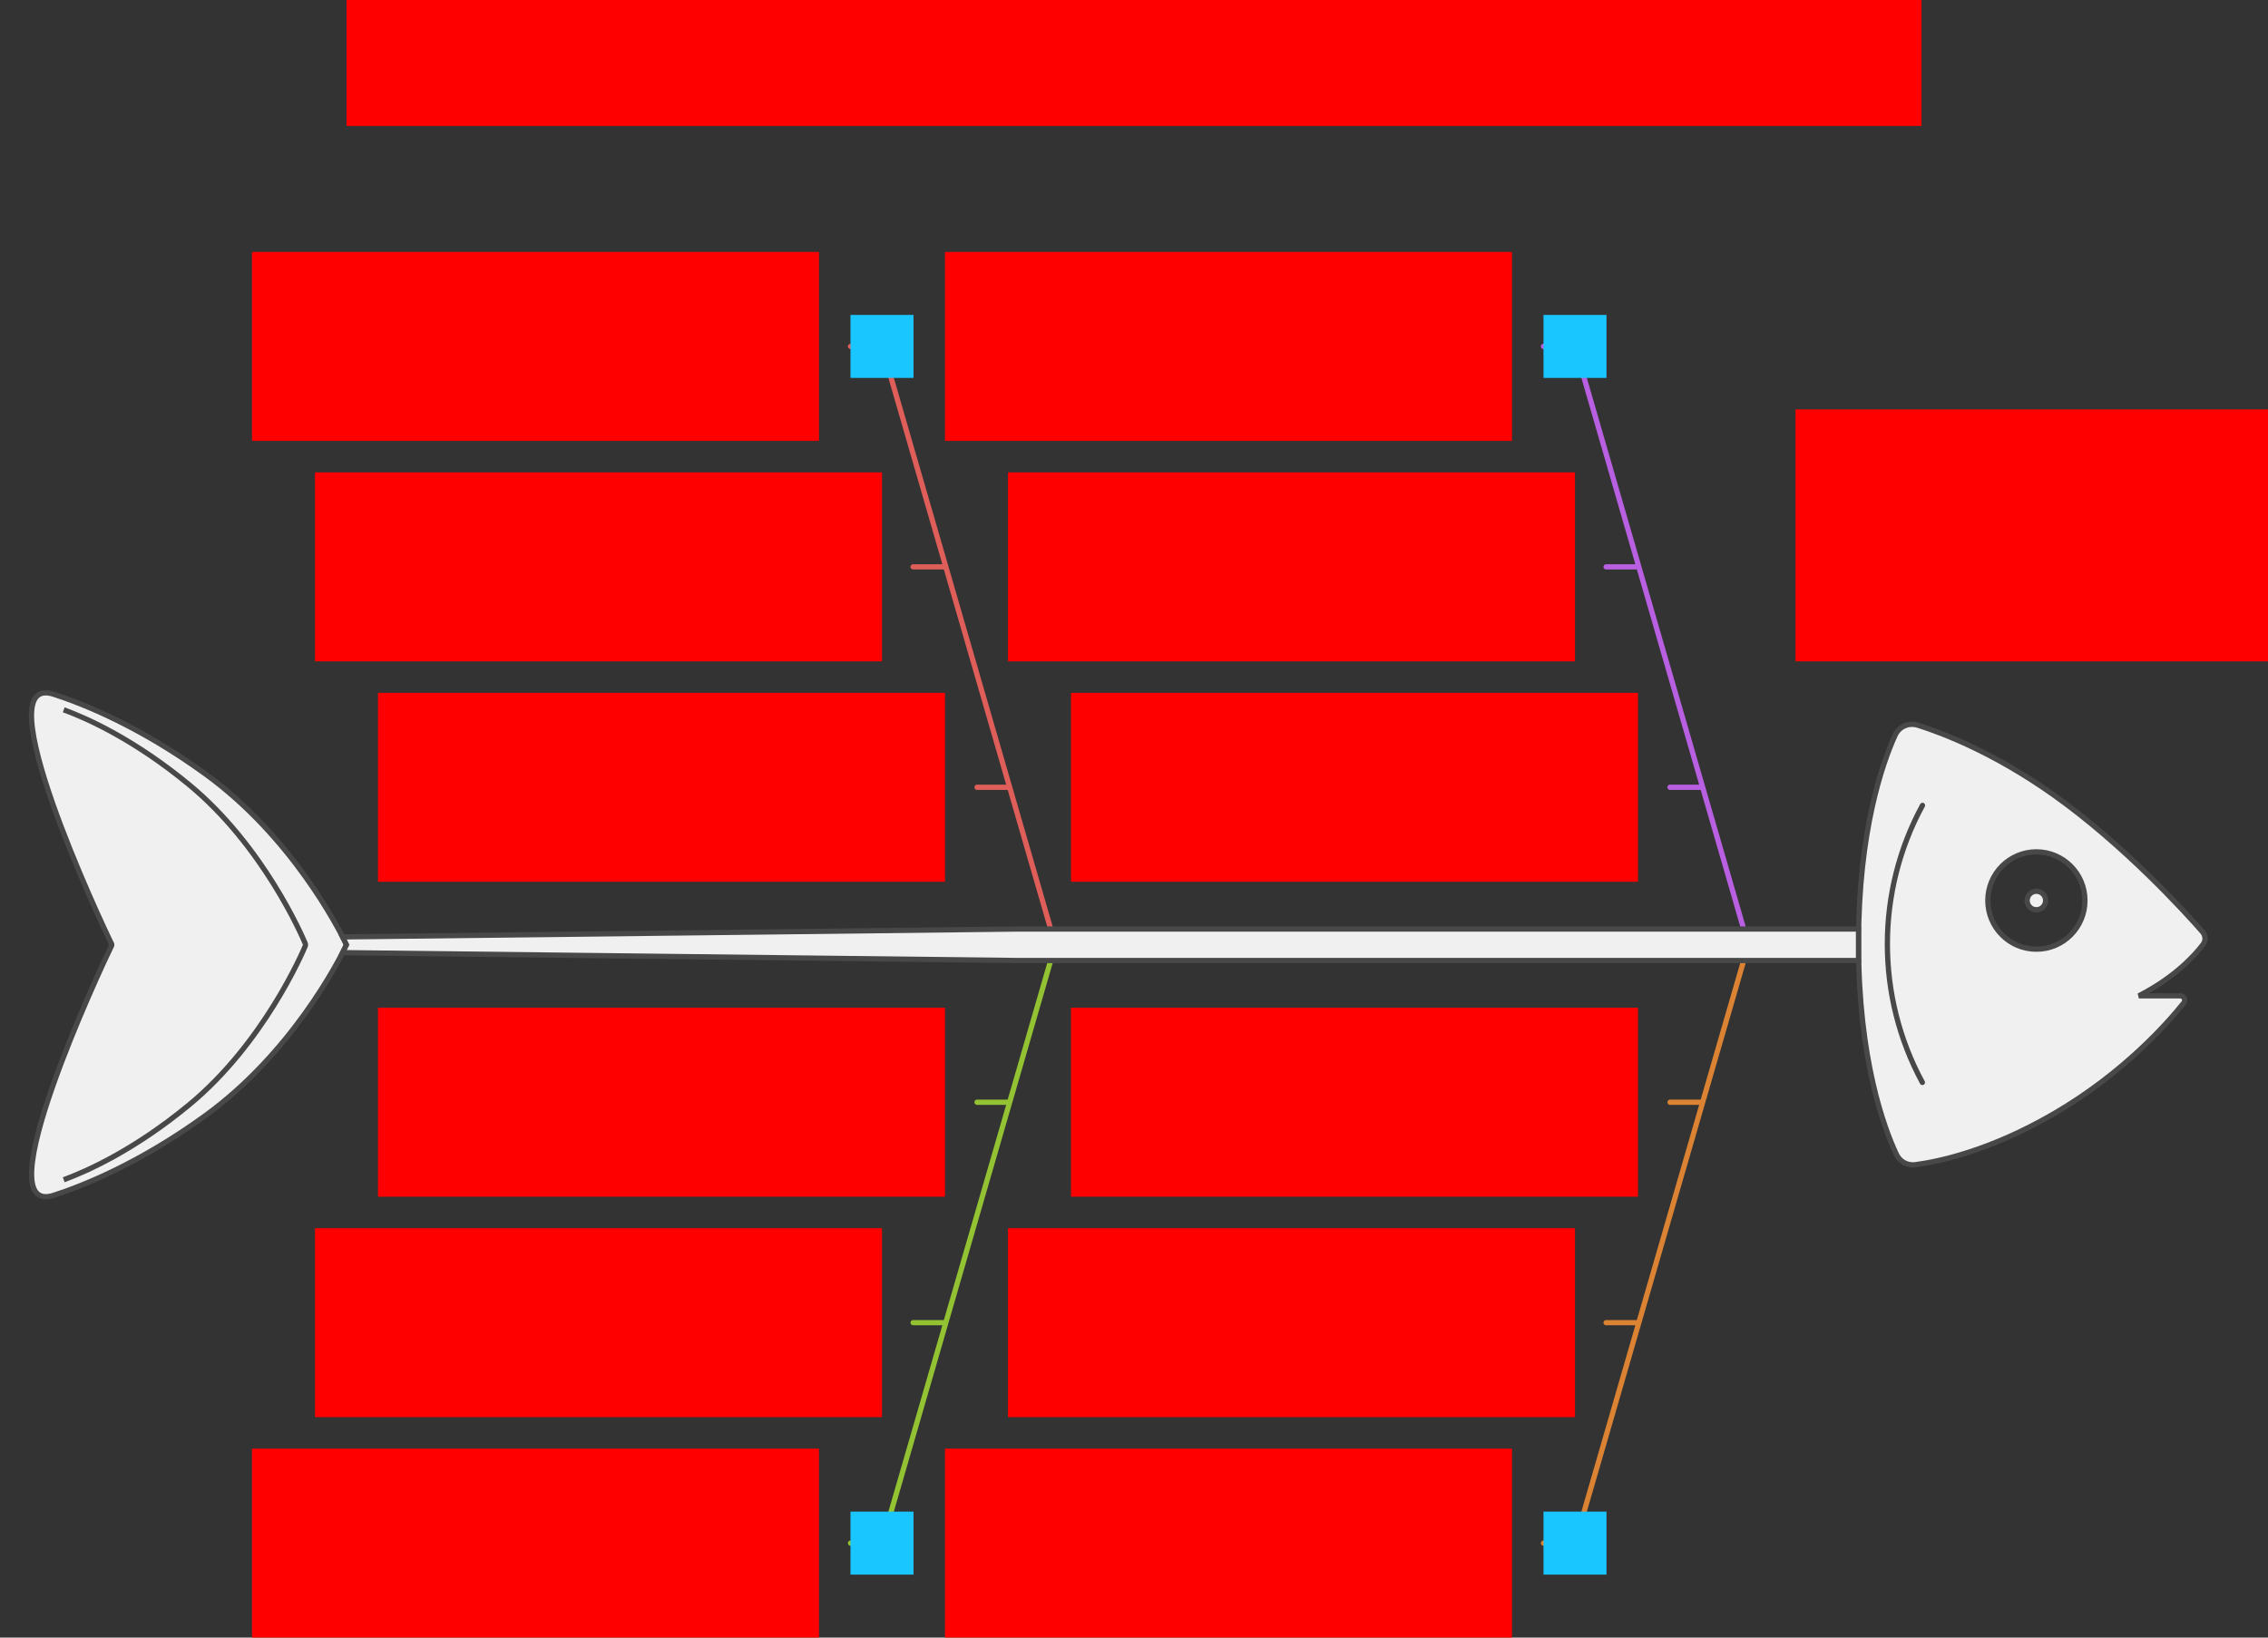 <svg xmlns="http://www.w3.org/2000/svg" width="864" height="624">
    <rect width="100%" height="100%" fill="#333333" stroke="none"/>
    <g id="ishikawa-fish-v2--family--4">
        <g id="lines">
            <g id="g-4">
                <g id="cu">
                    <path id="line" transform="translate(611.851, 504)" fill="none" stroke="#db8333" stroke-width="2" stroke-linejoin="miter" stroke-linecap="round" stroke-miterlimit="4" d="M 0 0 L 12 0"/>
                    <path id="line_1" transform="translate(636.2, 420)" fill="none" stroke="#db8333" stroke-width="2" stroke-linejoin="miter" stroke-linecap="round" stroke-miterlimit="4" d="M 0 0 L 12 0"/>
                    <path id="line_2" transform="translate(588, 366.012)" fill="none" stroke="#db8333" stroke-width="2" stroke-linejoin="miter" stroke-linecap="round" stroke-miterlimit="4" d="M 0 221.988 L 12 221.988 L 76.26 0"/>
                </g>
            </g>
            <g id="g-3">
                <g id="cu_1">
                    <path id="line_3" transform="translate(611.847, 216)" fill="none" stroke="#b960e2" stroke-width="2" stroke-linejoin="miter" stroke-linecap="round" stroke-miterlimit="4" d="M 0 0 L 12 0"/>
                    <path id="line_4" transform="translate(636.195, 300)" fill="none" stroke="#b960e2" stroke-width="2" stroke-linejoin="miter" stroke-linecap="round" stroke-miterlimit="4" d="M 0 0 L 12 0"/>
                    <path id="line_5" transform="translate(588, 132)" fill="none" stroke="#b960e2" stroke-width="2" stroke-linejoin="miter" stroke-linecap="round" stroke-miterlimit="4" d="M 0 0 L 12 0 L 76.264 222.006"/>
                </g>
            </g>
            <g id="g-2">
                <g id="cu_2">
                    <path id="line_6" transform="translate(347.852, 504)" fill="none" stroke="#93c332" stroke-width="2" stroke-linejoin="miter" stroke-linecap="round" stroke-miterlimit="4" d="M 0 0 L 12 0"/>
                    <path id="line_7" transform="translate(372.2, 420)" fill="none" stroke="#93c332" stroke-width="2" stroke-linejoin="miter" stroke-linecap="round" stroke-miterlimit="4" d="M 0 0 L 12 0"/>
                    <path id="line_8" transform="translate(324, 365.998)" fill="none" stroke="#93c332" stroke-width="2" stroke-linejoin="miter" stroke-linecap="round" stroke-miterlimit="4" d="M 0 222.002 L 12 222.002 L 76.263 0"/>
                </g>
            </g>
            <g id="g-1">
                <g id="cu_3">
                    <path id="line_9" transform="translate(347.852, 216)" fill="none" stroke="#df5e59" stroke-width="2" stroke-linejoin="miter" stroke-linecap="round" stroke-miterlimit="4" d="M 0 0 L 12 0"/>
                    <path id="line_10" transform="translate(372.2, 300)" fill="none" stroke="#df5e59" stroke-width="2" stroke-linejoin="miter" stroke-linecap="round" stroke-miterlimit="4" d="M 0 0 L 12 0"/>
                    <path id="line_11" transform="translate(324, 132.001)" fill="none" stroke="#df5e59" stroke-width="2" stroke-linejoin="miter" stroke-linecap="round" stroke-miterlimit="4" d="M 0 0 L 12 0 L 76.264 222.006"/>
                </g>
            </g>
            <g id="common">
                <g id="cu_4">
                    <g id="cu_Vector">
                        <path id="Vector" transform="translate(708, 276)" fill="#f0f0f0" d="M 14.441 163.852 C 9.857 154.112 0 127.992 0 83.474 C 0 40.532 9.171 14.708 13.935 4.192 C 15.467 0.808 19.135 -0.758 22.671 0.355 C 32.075 3.318 51.681 10.789 74.424 26.956 C 101.182 45.977 124.217 71.301 130.984 79.014 C 132.207 80.408 132.364 82.403 131.245 83.882 C 128.13 87.996 120.614 96.367 106.801 103.455 L 122.539 103.455 C 123.97 103.455 124.774 105.038 123.882 106.16 C 118.268 113.22 101.325 132.742 74.424 148.381 C 49.93 162.621 30.389 166.66 21.67 167.802 C 18.61 168.203 15.758 166.651 14.441 163.852 Z M 67.764 85.682 C 77.979 85.682 86.26 77.379 86.26 67.137 C 86.26 56.895 77.979 48.592 67.764 48.592 C 57.549 48.592 49.269 56.895 49.269 67.137 C 49.269 77.379 57.549 85.682 67.764 85.682 Z"/>
                        <path id="Vector_1" transform="translate(708, 276)" fill="none" stroke="#484848" stroke-width="2" stroke-linejoin="miter" stroke-linecap="none" stroke-miterlimit="4" d="M 14.441 163.852 C 9.857 154.112 0 127.992 0 83.474 C 0 40.532 9.171 14.708 13.935 4.192 C 15.467 0.808 19.135 -0.758 22.671 0.355 C 32.075 3.318 51.681 10.789 74.424 26.956 C 101.182 45.977 124.217 71.301 130.984 79.014 C 132.207 80.408 132.364 82.403 131.245 83.882 C 128.13 87.996 120.614 96.367 106.801 103.455 L 122.539 103.455 C 123.97 103.455 124.774 105.038 123.882 106.16 C 118.268 113.22 101.325 132.742 74.424 148.381 C 49.93 162.621 30.389 166.66 21.67 167.802 C 18.61 168.203 15.758 166.651 14.441 163.852 Z M 67.764 85.682 C 77.979 85.682 86.26 77.379 86.26 67.137 C 86.26 56.895 77.979 48.592 67.764 48.592 C 57.549 48.592 49.269 56.895 49.269 67.137 C 49.269 77.379 57.549 85.682 67.764 85.682 Z"/>
                    </g>
                    <ellipse id="Vector_2" stroke="#484848" fill="#f0f0f0" stroke-width="2" stroke-linejoin="miter" transform="translate(772.242, 339.604)" cx="3.523" cy="3.532" rx="3.523" ry="3.532"/>
                    <path id="Vector_3" transform="translate(719, 306.887)" fill="none" stroke="#484848" stroke-width="2" stroke-linejoin="miter" stroke-linecap="round" stroke-miterlimit="4" d="M 13.333 105.572 C -4.46 72.754 -4.444 32.806 13.38 0"/>
                </g>
                <g id="cu_5">
                    <g id="cu_Vector_1">
                        <path id="Vector_4" transform="translate(12, 264)" fill="#f0f0f0" d="M 66.372 31.009 C 40.966 12.519 19.057 3.958 8.517 0.554 C -18.304 -8.107 26.424 87.486 30.54 95.747 L 30.54 96.255 C 26.511 104.515 -18.241 200.089 8.517 191.448 C 19.057 188.044 40.966 179.484 66.372 160.994 C 99.079 137.191 116.841 102.514 119.615 96.811 C 119.87 96.287 119.87 95.721 119.615 95.197 C 116.841 89.493 99.079 54.811 66.372 31.009 Z"/>
                        <path id="Vector_5" transform="translate(12, 264)" fill="none" stroke="#484848" stroke-width="2" stroke-linejoin="miter" stroke-linecap="none" stroke-miterlimit="4" d="M 66.372 31.009 C 40.966 12.519 19.057 3.958 8.517 0.554 C -18.304 -8.107 26.424 87.486 30.54 95.747 L 30.54 96.255 C 26.511 104.515 -18.241 200.089 8.517 191.448 C 19.057 188.044 40.966 179.484 66.372 160.994 C 99.079 137.191 116.841 102.514 119.615 96.811 C 119.87 96.287 119.87 95.721 119.615 95.197 C 116.841 89.493 99.079 54.811 66.372 31.009 Z"/>
                    </g>
                    <path id="Vector_6" transform="translate(24.273, 270.467)" fill="none" stroke="#484848" stroke-width="2" stroke-linejoin="miter" stroke-linecap="none" stroke-miterlimit="4" d="M 0 0 C 8.71 3.193 26.812 11.223 47.804 28.568 C 76.063 51.916 90.82 86.201 92.034 89.099 C 92.094 89.245 92.115 89.377 92.115 89.534 C 92.115 89.692 92.094 89.824 92.034 89.97 C 90.82 92.868 76.063 127.153 47.804 150.501 C 26.812 167.846 8.71 175.876 0 179.069"/>
                </g>
                <g id="cu_6">
                    <g id="cu_Vector_2">
                        <path id="Vector_7" transform="translate(130.521, 354)" fill="#f0f0f0" d="M 577.479 1.2733e-11 L 577.479 12 L 257.207 12 L 0 9 L 1.483 6 L 0 3 L 256.879 0 L 577.479 1.2733e-11 Z"/>
                        <path id="Vector_8" transform="translate(130.521, 354)" fill="none" stroke="#484848" stroke-width="2" stroke-linejoin="miter" stroke-linecap="round" stroke-miterlimit="4" d="M 577.479 1.2733e-11 L 577.479 12 L 257.207 12 L 0 9 L 1.483 6 L 0 3 L 256.879 0 L 577.479 1.2733e-11 Z"/>
                    </g>
                </g>
            </g>
        </g>
        <path id="tx-cb-end" transform="translate(684, 156)" fill="#ff00001a" d="M 0 0 L 180 0 L 180 96 L 0 96 L 0 0 Z"/>
        <rect id="bt-cc-remove-4" fill="#1ac6ff33" transform="translate(588, 576)" width="24" height="24" rx="0" ry="0"/>
        <rect id="bt-cc-remove-3" fill="#1ac6ff33" transform="translate(588, 120)" width="24" height="24" rx="0" ry="0"/>
        <rect id="bt-cc-remove-2" fill="#1ac6ff33" transform="translate(324, 576)" width="24" height="24" rx="0" ry="0"/>
        <rect id="bt-cc-remove-1" fill="#1ac6ff33" transform="translate(324, 120)" width="24" height="24" rx="0" ry="0"/>
        <path id="tx-rc-4-2" transform="translate(408, 384)" fill="#ff00001a" d="M 0 0 L 216 0 L 216 72 L 0 72 L 0 0 Z"/>
        <path id="tx-rc-4-1" transform="translate(384, 468)" fill="#ff00001a" d="M 0 0 L 216 0 L 216 72 L 0 72 L 0 0 Z"/>
        <path id="tx-rc-4" transform="translate(360, 552)" fill="#ff00001a" d="M 0 0 L 216 0 L 216 72 L 0 72 L 0 0 Z"/>
        <path id="tx-rc-3-2" transform="translate(408, 264)" fill="#ff00001a" d="M 0 0 L 216 0 L 216 72 L 0 72 L 0 0 Z"/>
        <path id="tx-rc-3-1" transform="translate(384, 180)" fill="#ff00001a" d="M 0 0 L 216 0 L 216 72 L 0 72 L 0 0 Z"/>
        <path id="tx-rc-3" transform="translate(360, 96)" fill="#ff00001a" d="M 0 0 L 216 0 L 216 72 L 0 72 L 0 0 Z"/>
        <path id="tx-rc-2-2" transform="translate(144, 384)" fill="#ff00001a" d="M 0 0 L 216 0 L 216 72 L 0 72 L 0 0 Z"/>
        <path id="tx-rc-2-1" transform="translate(120, 468)" fill="#ff00001a" d="M 0 0 L 216 0 L 216 72 L 0 72 L 0 0 Z"/>
        <path id="tx-rc-2" transform="translate(96, 552)" fill="#ff00001a" d="M 0 0 L 216 0 L 216 72 L 0 72 L 0 0 Z"/>
        <path id="tx-rc-2-1_1" transform="translate(144, 264)" fill="#ff00001a" d="M 0 0 L 216 0 L 216 72 L 0 72 L 0 0 Z"/>
        <path id="tx-rc-1-1" transform="translate(120, 180)" fill="#ff00001a" d="M 0 0 L 216 0 L 216 72 L 0 72 L 0 0 Z"/>
        <path id="tx-rc-1" transform="translate(96, 96)" fill="#ff00001a" d="M 0 0 L 216 0 L 216 72 L 0 72 L 0 0 Z"/>
        <path id="tx-cb-title" transform="matrix(1, -1.6081230200044232e-16, 1.6081230200044232e-16, 1, 132, 0)" fill="#ff00001a" d="M 0 0 L 600 0 L 600 48 L 0 48 L 0 0 Z"/>
    </g>
</svg>